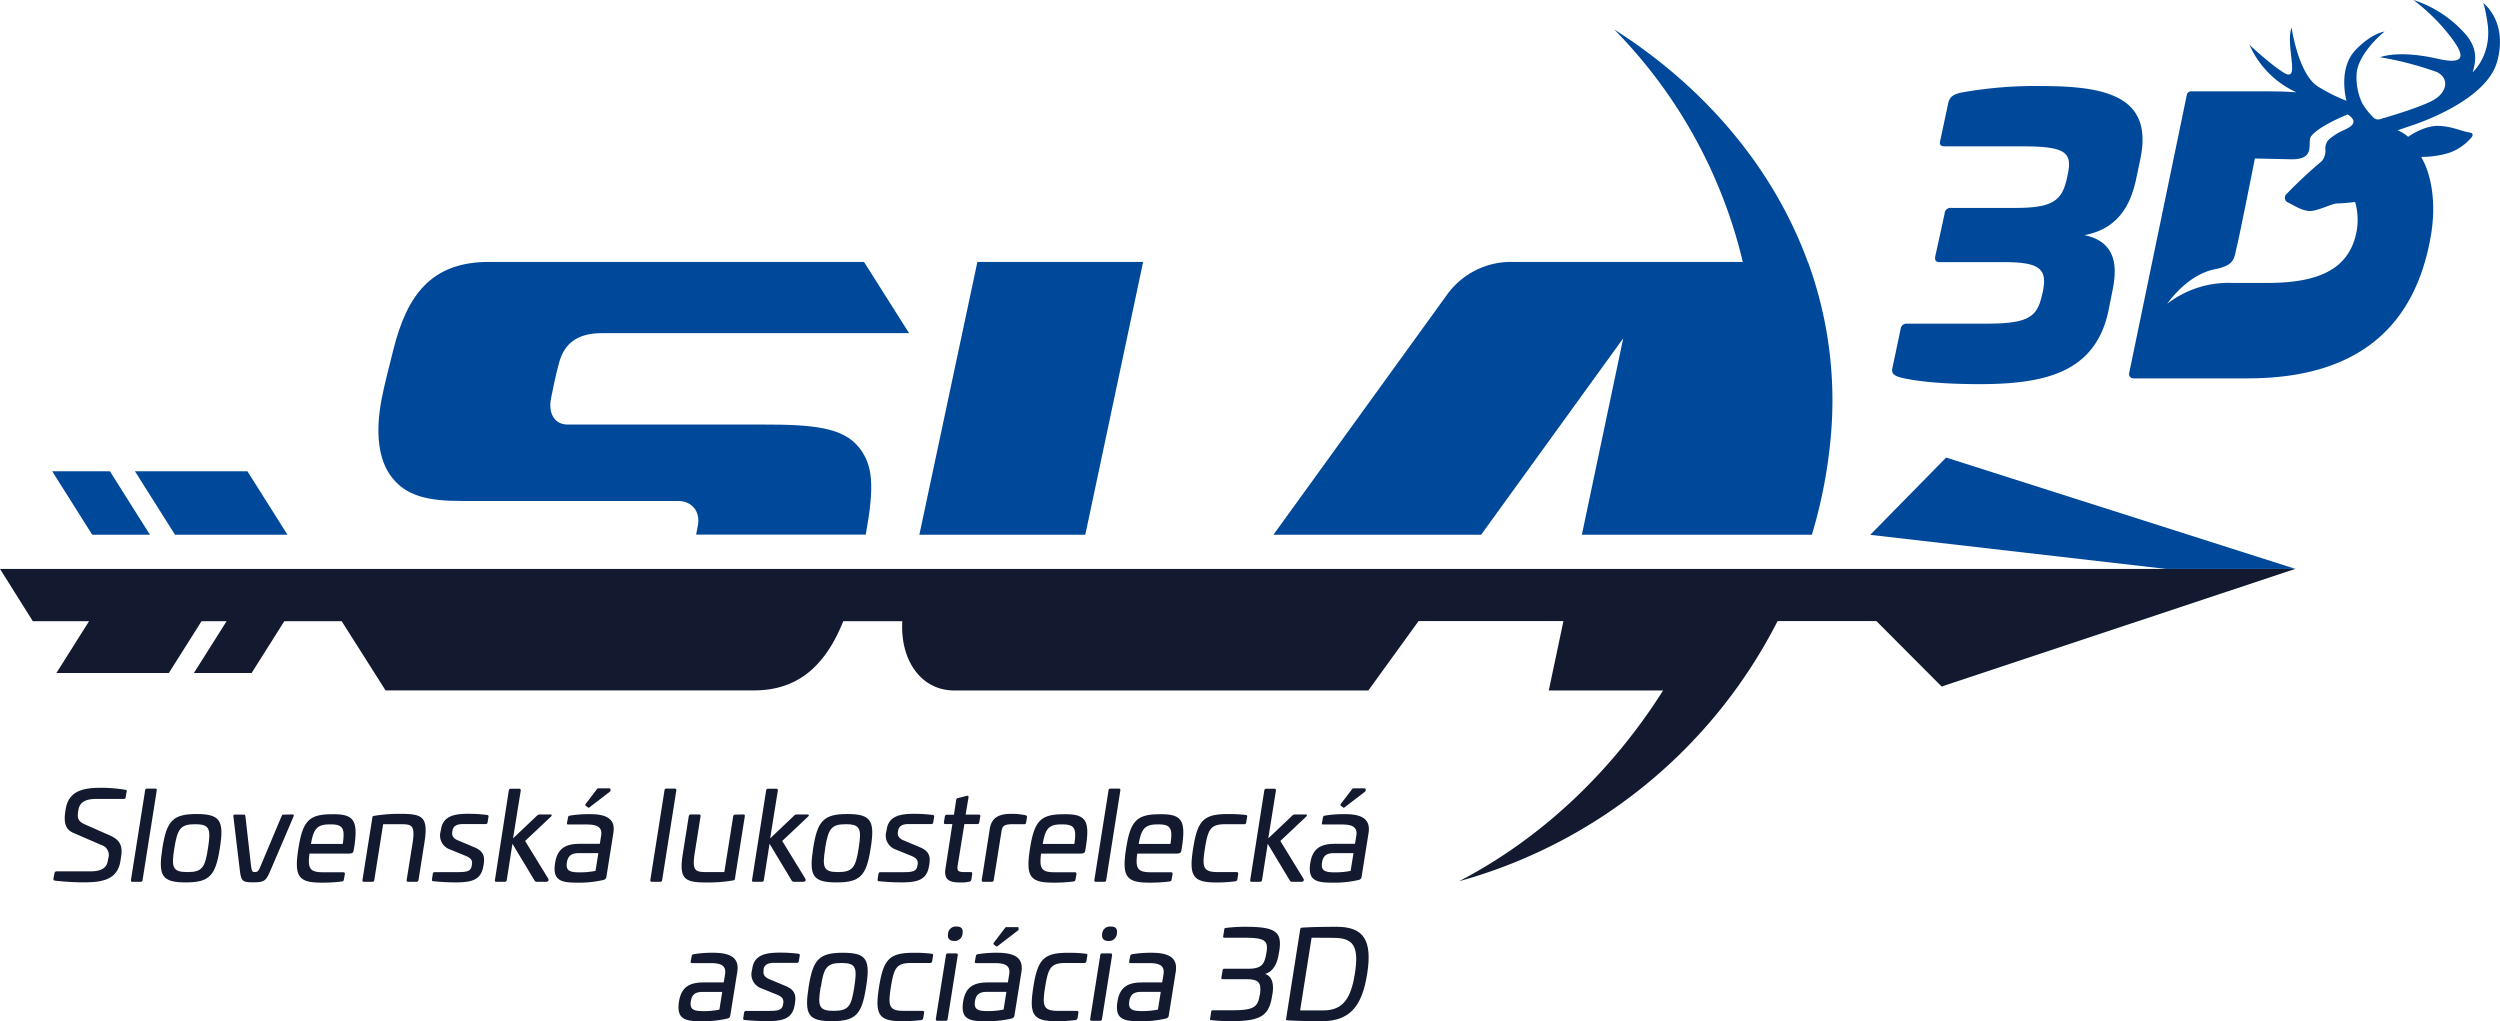 <svg xmlns="http://www.w3.org/2000/svg" viewBox="0 0 584.75 238.86"><defs><style>.cls-1{fill:#131a30;}.cls-2{fill:#004899;}</style></defs><g id="Layer_2" data-name="Layer 2"><g id="Logo"><path class="cls-1" d="M536.92,133.07H0L7.68,145.3H20.83l-7.64,12.12h26.3l7.65-12.12H53l-7.65,12.12h13.5L66.5,145.3H79.92l10.26,16.18h86.24c11.06,0,17.06-6.81,20.82-16.18h13.81c-.52,9.21,4.44,16.2,12.14,16.2l96.87,0,11.75-16.24h33.88l-3.43,16.24H389c-12.06,19.07-28.5,34.62-47.72,44.62a119.23,119.23,0,0,0,74.5-60.86h23.1l15.27,15.32,82.81-27.55Z"/><path class="cls-1" d="M29.35,184.74c.31,0,.31.2.29.35l-.26,1.44c0,.23-.18.34-.44.34H22.52c-2.54,0-3.89.78-4.18,2.57l-.08.49c-.2,1.44,0,2.22,1.7,2.94l5.84,2.59c2.48,1.09,2.91,2.73,2.51,5l-.14.92c-.67,4.38-4.3,5-8.39,5a56.87,56.87,0,0,1-7-.41.37.37,0,0,1-.29-.43l.26-1.3a.48.48,0,0,1,.52-.43h7.84c2.5,0,3.86-.72,4.12-2.54l.11-.54a2.46,2.46,0,0,0-1.7-3.11l-6.39-2.77c-2.14-.86-2.28-2.71-2-4.9l.11-.69c.72-4.38,4.24-5,8.36-5A35.43,35.43,0,0,1,29.35,184.74Z"/><path class="cls-1" d="M36.29,184.45c.29,0,.4.15.37.44l-3.31,20.94a.44.44,0,0,1-.49.43H31c-.29,0-.4-.14-.37-.43l3.31-20.94a.44.44,0,0,1,.49-.44Z"/><path class="cls-1" d="M51.42,198.4c-1,6.42-2.4,8-8,8s-6.45-1.59-5.44-8,2.42-8,8-8S52.45,192,51.42,198.4Zm-10.64,0c-.72,4.46-.46,5.58,3.06,5.58s4.12-1.12,4.81-5.58.46-5.62-3-5.62S41.5,193.9,40.78,198.4Z"/><path class="cls-1" d="M68.38,190.5c.32,0,.41.09.29.46L63.52,203c-1.27,3-1.41,3.38-4.38,3.38-2.68,0-2.77-.41-3.11-3.38L54.59,191c0-.37,0-.46.4-.46h2.1c.23,0,.26.09.32.46l1.3,11.44c.17,1.3.25,1.53.83,1.53.78,0,.92-.23,1.47-1.53L65.82,191c.15-.37.2-.46.43-.46Z"/><path class="cls-1" d="M82.88,198l-.15.84c-.08.58-.26.81-1.15.81H72.39c-.46,3.51.09,4.37,3.17,4.37h4.72c.29,0,.41.15.38.44l-.23,1.26a.49.49,0,0,1-.49.46,34.75,34.75,0,0,1-4.84.27c-5.42,0-6.31-1.59-5.3-8s2.45-8,7.83-8C82.79,190.36,83.77,191.88,82.88,198Zm-10.14-.6h7.43c.55-3.66.08-4.58-2.91-4.58S73.37,193.7,72.74,197.36Z"/><path class="cls-1" d="M99.27,197.1l-1.38,8.73a.49.49,0,0,1-.55.43H95.5c-.29,0-.41-.14-.38-.43l1.36-8.5c.69-4.41-.15-4.55-2.91-4.55H89.62l-2.07,13.05a.44.44,0,0,1-.49.43H85.15c-.28,0-.4-.14-.37-.43l2.31-14.55c0-.37.2-.4.48-.46a34.71,34.71,0,0,1,6.08-.46C98.81,190.36,100.25,191,99.27,197.1Z"/><path class="cls-1" d="M113.93,190.62a.34.34,0,0,1,.32.46l-.2,1.24a.44.44,0,0,1-.49.43h-5.33c-1.35,0-2.22.46-2.39,1.5l-.06.37c-.11.81.17,1.5,1.47,2l3.63,1.53c2.48,1,2.48,2.47,2.25,4.06l-.06.31c-.52,3.23-2.56,3.87-6.45,3.87a50.24,50.24,0,0,1-5.22-.27c-.34,0-.4-.2-.37-.43l.2-1.26a.45.45,0,0,1,.52-.44h5.3c2.3,0,3.08-.26,3.28-1.49l.06-.35c.12-.84-.14-1.38-1.38-1.93l-3.83-1.56a3.45,3.45,0,0,1-2.14-4.12l.12-.6c.49-3.17,3.31-3.6,6.42-3.6A35.2,35.2,0,0,1,113.93,190.62Z"/><path class="cls-1" d="M121.43,184.48c.28,0,.4.17.37.46L120,196.09l5.59-5.3a.91.91,0,0,1,.64-.29h2.42c.51,0,.49.26.17.55l-6,5.65,5.39,8.78c.2.35.17.78-.61.78h-2a.64.64,0,0,1-.58-.32l-5.16-8.58-1.32,8.44a.48.48,0,0,1-.52.46h-1.9c-.29,0-.41-.14-.35-.46L119,184.94a.47.47,0,0,1,.5-.46Z"/><path class="cls-1" d="M143.46,194.88,141.85,205a.85.85,0,0,1-.66.81,25.2,25.2,0,0,1-6.51.64c-3.8,0-5.45-.78-4.84-4.64.58-3.46,2.53-4.44,5.82-4.44l4.64,0,.31-1.93c.26-1.78-.63-2.59-3.34-2.59H133c-.35,0-.43-.06-.37-.43l.23-1.19c.05-.34.17-.4.46-.46a26.9,26.9,0,0,1,4.38-.34C142.17,190.36,144,191.74,143.46,194.88Zm-8.09,4.67c-1.58,0-2.51.52-2.77,2.16-.31,1.9.58,2.33,2.94,2.33a18.49,18.49,0,0,0,3.75-.34l.66-4.15Zm7.17-15.16c.18,0,.26.09.26.29v.15c0,.14,0,.23-.23.4l-4.69,3.6a.28.28,0,0,1-.41,0l-.49-.37a.33.33,0,0,1,0-.41l2.65-3.48a.44.44,0,0,1,.38-.18Z"/><path class="cls-1" d="M157.81,184.45c.29,0,.41.15.38.44l-3.31,20.94a.44.44,0,0,1-.49.43h-1.91c-.28,0-.4-.14-.37-.43l3.31-20.94a.44.44,0,0,1,.49-.44Z"/><path class="cls-1" d="M173.86,190.5c.29,0,.4.12.35.44l-2.31,14.57c-.06.35-.2.38-.49.43a33.8,33.8,0,0,1-6.08.47c-5.15,0-6.59-.67-5.61-6.77l1.38-8.7a.49.49,0,0,1,.55-.44h1.84c.29,0,.4.15.37.44l-1.35,8.49c-.69,4.38.14,4.55,2.91,4.55h4l2.07-13a.47.47,0,0,1,.52-.44Z"/><path class="cls-1" d="M181.55,184.48c.29,0,.41.17.38.46l-1.79,11.15,5.59-5.3a.87.87,0,0,1,.63-.29h2.42c.52,0,.49.26.18.55l-6,5.65,5.38,8.78c.2.35.17.78-.6.78h-2a.65.65,0,0,1-.58-.32L180,197.36l-1.33,8.44a.47.47,0,0,1-.51.46h-1.91c-.28,0-.4-.14-.34-.46l3.28-20.86a.46.46,0,0,1,.49-.46Z"/><path class="cls-1" d="M203.65,198.4c-1,6.42-2.39,8-8,8s-6.45-1.59-5.45-8,2.43-8,8-8S204.69,192,203.65,198.4Zm-10.63,0c-.72,4.46-.46,5.58,3,5.58s4.12-1.12,4.82-5.58.46-5.62-3-5.62S193.74,193.9,193,198.4Z"/><path class="cls-1" d="M218.17,190.62a.34.34,0,0,1,.32.46l-.2,1.24a.44.44,0,0,1-.49.43h-5.33c-1.36,0-2.22.46-2.39,1.5l-.06.37c-.12.81.17,1.5,1.47,2l3.63,1.53c2.48,1,2.48,2.47,2.24,4.06l-.05.31c-.52,3.23-2.57,3.87-6.45,3.87a50.24,50.24,0,0,1-5.22-.27c-.35,0-.4-.2-.37-.43l.2-1.26A.45.45,0,0,1,206,204h5.3c2.3,0,3.08-.26,3.28-1.49l.06-.35c.11-.84-.15-1.38-1.38-1.93l-3.84-1.56a3.45,3.45,0,0,1-2.13-4.12l.12-.6c.49-3.17,3.31-3.6,6.42-3.6A35.2,35.2,0,0,1,218.17,190.62Z"/><path class="cls-1" d="M226.1,186.15c.34-.08.49.06.43.38l-.67,4h3.06c.29,0,.4.15.37.43l-.23,1.36a.44.44,0,0,1-.49.43h-3L224,202.43c-.2,1.27.09,1.55,1.62,1.55H227c.32,0,.43.12.4.41l-.2,1.38a.59.59,0,0,1-.52.46,7.91,7.91,0,0,1-1.64.18c-2.07,0-4.44,0-3.89-3.29l1.61-10.37h-1.61c-.29,0-.4-.14-.37-.43L221,191a.44.44,0,0,1,.49-.43h1.64l.52-3.46a.52.52,0,0,1,.49-.46Z"/><path class="cls-1" d="M239.87,190.68c.26.08.37.2.34.48l-.2,1.22a.43.43,0,0,1-.52.4H237c-2,0-2.54.32-2.74,1.61l-1.82,11.44a.47.47,0,0,1-.52.43H230c-.28,0-.4-.14-.37-.43l1.9-12.1c.55-3.26,3.43-3.37,5.13-3.37A15.2,15.2,0,0,1,239.87,190.68Z"/><path class="cls-1" d="M254,198l-.14.84c-.09.58-.26.81-1.16.81h-9.19c-.46,3.51.09,4.37,3.17,4.37h4.73c.29,0,.4.15.37.44l-.23,1.26a.49.49,0,0,1-.49.46,34.66,34.66,0,0,1-4.84.27c-5.41,0-6.31-1.59-5.3-8s2.45-8,7.84-8C254,190.36,254.93,191.88,254,198Zm-10.14-.6h7.43c.55-3.66.09-4.58-2.91-4.58S244.53,193.7,243.9,197.36Z"/><path class="cls-1" d="M261.68,184.45c.28,0,.4.15.37.44l-3.31,20.94a.44.44,0,0,1-.49.43h-1.9c-.29,0-.41-.14-.38-.43l3.31-20.94a.45.45,0,0,1,.5-.44Z"/><path class="cls-1" d="M276.48,198l-.14.84c-.09.58-.26.81-1.15.81H266c-.46,3.51.08,4.37,3.17,4.37h4.72c.29,0,.4.15.37.44l-.22,1.26a.5.5,0,0,1-.5.46,34.52,34.52,0,0,1-4.83.27c-5.42,0-6.31-1.59-5.31-8s2.45-8,7.84-8C276.4,190.36,277.38,191.88,276.48,198Zm-10.14-.6h7.43c.55-3.66.09-4.58-2.9-4.58S267,193.7,266.34,197.36Z"/><path class="cls-1" d="M291.38,190.62a.34.34,0,0,1,.31.49l-.2,1.24a.44.44,0,0,1-.49.43h-4.35c-3.48,0-4.09,1.12-4.81,5.62s-.46,5.58,3.06,5.58h4.32c.31,0,.43.15.4.44l-.2,1.24a.55.55,0,0,1-.52.48,33.55,33.55,0,0,1-4.41.27c-5.59,0-6.42-1.59-5.41-8s2.39-8,8-8A33.57,33.57,0,0,1,291.38,190.62Z"/><path class="cls-1" d="M298.06,184.48c.29,0,.41.17.38.46l-1.79,11.15,5.59-5.3a.89.89,0,0,1,.63-.29h2.43c.51,0,.48.26.17.55l-6,5.65,5.38,8.78c.21.35.18.78-.6.78h-2a.62.62,0,0,1-.57-.32l-5.16-8.58-1.32,8.44a.49.49,0,0,1-.52.46h-1.91c-.28,0-.4-.14-.34-.46l3.28-20.86a.47.47,0,0,1,.49-.46Z"/><path class="cls-1" d="M320.1,194.88,318.49,205a.85.85,0,0,1-.66.81,25.2,25.2,0,0,1-6.51.64c-3.81,0-5.45-.78-4.84-4.64.57-3.46,2.53-4.44,5.82-4.44l4.63,0,.32-1.93c.26-1.78-.63-2.59-3.34-2.59h-4.32c-.35,0-.44-.06-.38-.43l.23-1.19c.06-.34.18-.4.46-.46a27,27,0,0,1,4.38-.34C318.81,190.36,320.59,191.74,320.1,194.88ZM312,199.55c-1.59,0-2.51.52-2.77,2.16-.31,1.9.58,2.33,2.94,2.33a18.4,18.4,0,0,0,3.74-.34l.67-4.15Zm7.17-15.16c.17,0,.26.09.26.29v.15c0,.14,0,.23-.23.4l-4.7,3.6a.27.27,0,0,1-.4,0l-.49-.37a.33.33,0,0,1,0-.41l2.65-3.48a.43.43,0,0,1,.38-.18Z"/><path class="cls-1" d="M172.45,227.34l-1.62,10.08a.83.83,0,0,1-.66.81,25.25,25.25,0,0,1-6.51.63c-3.8,0-5.44-.78-4.84-4.64.58-3.45,2.54-4.43,5.82-4.43l4.64,0,.32-1.93c.26-1.79-.64-2.59-3.34-2.59h-4.33c-.34,0-.43-.06-.37-.44l.23-1.18c.06-.34.17-.4.46-.46a25.89,25.89,0,0,1,4.38-.34C171.15,222.82,172.94,224.2,172.45,227.34Zm-8.1,4.67c-1.58,0-2.5.51-2.76,2.15-.32,1.91.57,2.34,2.94,2.34a17.77,17.77,0,0,0,3.74-.35l.66-4.14Z"/><path class="cls-1" d="M186.74,223.08c.26,0,.37.2.32.46l-.21,1.23a.44.44,0,0,1-.48.44H181c-1.36,0-2.22.46-2.4,1.49l0,.38c-.12.81.17,1.5,1.47,2l3.63,1.52c2.47,1,2.47,2.48,2.24,4.06l-.05.32c-.52,3.23-2.57,3.86-6.46,3.86a51.36,51.36,0,0,1-5.21-.26c-.35,0-.41-.2-.38-.43l.2-1.27a.46.46,0,0,1,.52-.43h5.3c2.31,0,3.09-.26,3.29-1.5l.06-.34c.11-.84-.15-1.39-1.39-1.93L178,231.14a3.45,3.45,0,0,1-2.13-4.12l.11-.6c.5-3.17,3.32-3.6,6.43-3.6A33.35,33.35,0,0,1,186.74,223.08Z"/><path class="cls-1" d="M202.58,230.85c-1,6.43-2.39,8-8,8s-6.45-1.58-5.44-8,2.42-8,8-8S203.62,224.43,202.58,230.85Zm-10.63,0c-.72,4.47-.46,5.59,3.06,5.59s4.12-1.12,4.81-5.59.46-5.61-3-5.61S192.67,226.36,192,230.85Z"/><path class="cls-1" d="M217.91,223.08a.34.34,0,0,1,.32.48l-.2,1.24a.45.45,0,0,1-.49.44h-4.35c-3.49,0-4.09,1.12-4.81,5.61s-.46,5.59,3.05,5.59h4.32c.32,0,.43.15.4.43l-.2,1.24a.55.55,0,0,1-.52.49,35,35,0,0,1-4.4.26c-5.59,0-6.43-1.58-5.42-8s2.39-8,8-8A31.87,31.87,0,0,1,217.91,223.08Z"/><path class="cls-1" d="M223.65,223c.29,0,.4.14.37.43l-2.36,14.89a.44.44,0,0,1-.49.44h-1.9c-.29,0-.41-.15-.38-.44l2.37-14.89a.43.43,0,0,1,.49-.43Zm1.49-4.61a1.83,1.83,0,0,1-1.95,1.7c-1.13,0-1.62-.61-1.44-1.7a1.79,1.79,0,0,1,1.95-1.67C224.83,216.68,225.32,217.26,225.14,218.35Z"/><path class="cls-1" d="M238.91,227.34l-1.61,10.08a.85.85,0,0,1-.66.81,25.31,25.31,0,0,1-6.51.63c-3.81,0-5.45-.78-4.84-4.64.57-3.45,2.53-4.43,5.82-4.43l4.63,0,.32-1.93c.26-1.79-.63-2.59-3.34-2.59H228.4c-.35,0-.43-.06-.37-.44l.23-1.18c.05-.34.17-.4.46-.46a25.71,25.71,0,0,1,4.37-.34C237.62,222.82,239.4,224.2,238.91,227.34ZM230.82,232c-1.58,0-2.51.51-2.77,2.15-.31,1.91.58,2.34,2.94,2.34a17.86,17.86,0,0,0,3.75-.35l.66-4.14ZM238,216.85c.18,0,.26.09.26.29v.14c0,.15,0,.23-.23.41l-4.69,3.6a.3.3,0,0,1-.41,0l-.49-.38a.32.32,0,0,1,0-.4l2.65-3.48a.44.44,0,0,1,.38-.18Z"/><path class="cls-1" d="M254,223.08a.34.34,0,0,1,.32.48l-.21,1.24a.44.44,0,0,1-.48.44h-4.36c-3.48,0-4.09,1.12-4.81,5.61s-.46,5.59,3.06,5.59h4.32c.32,0,.43.15.4.43l-.2,1.24a.56.56,0,0,1-.52.49,35.14,35.14,0,0,1-4.41.26c-5.58,0-6.42-1.58-5.41-8s2.39-8,8-8A31.87,31.87,0,0,1,254,223.08Z"/><path class="cls-1" d="M259.74,223c.29,0,.41.14.38.43l-2.36,14.89a.44.44,0,0,1-.49.44h-1.9c-.29,0-.41-.15-.38-.44l2.36-14.89a.44.44,0,0,1,.49-.43Zm1.5-4.61a1.83,1.83,0,0,1-2,1.7c-1.12,0-1.61-.61-1.44-1.7a1.81,1.81,0,0,1,2-1.67C260.93,216.68,261.42,217.26,261.24,218.35Z"/><path class="cls-1" d="M275,227.34l-1.61,10.08a.85.85,0,0,1-.66.81,25.31,25.31,0,0,1-6.51.63c-3.81,0-5.45-.78-4.84-4.64.57-3.45,2.53-4.43,5.82-4.43l4.63,0,.32-1.93c.26-1.79-.63-2.59-3.34-2.59H264.5c-.35,0-.43-.06-.38-.44l.23-1.18c.06-.34.18-.4.47-.46a25.71,25.71,0,0,1,4.37-.34C273.72,222.82,275.5,224.2,275,227.34ZM266.92,232c-1.59,0-2.51.51-2.77,2.15-.31,1.91.58,2.34,2.94,2.34a17.92,17.92,0,0,0,3.75-.35l.66-4.14Z"/><path class="cls-1" d="M299.21,222.5l-.11.58c-.35,2.33-1.3,4.14-3.17,4.72,1.7.63,2.05,2.42,1.7,4.7l-.09.48c-.74,4.76-2.79,5.88-9.91,5.88-1.32,0-2.76-.09-4.17-.23-.29-.06-.46-.06-.44-.23l.29-1.84c0-.21.2-.26.49-.26h4.41c5,0,6-.72,6.42-3.49l.06-.14c.35-2.57,0-3.63-3.11-3.63H286c-.29,0-.35-.09-.32-.32l.29-1.79c.06-.25.15-.34.43-.34h5.51c3.16,0,3.86-1,4.29-3.66l.06-.37c.43-2.77-.75-3.23-5.62-3.23h-4.15c-.29,0-.43-.06-.4-.26l.28-1.76c0-.2.21-.26.49-.28a35.53,35.53,0,0,1,4.24-.26C298.12,216.77,300,217.75,299.21,222.5Z"/><path class="cls-1" d="M319.78,227.8c-1.23,7.81-4.2,11.06-10.71,11.06-2.54,0-5.85-.06-7.89-.2-.35,0-.41-.09-.35-.4l3.28-20.86c.06-.35.15-.4.49-.43,2.08-.15,5.45-.2,8-.2C319.09,216.77,321,220.05,319.78,227.8Zm-13-8.47-2.68,17h5.44c4.38,0,6.4-2.51,7.35-8.5,1.06-6.65-.38-8.47-5.07-8.47Z"/><polygon class="cls-2" points="40.94 125.08 67.24 125.08 57.87 110.23 31.57 110.23 40.94 125.08"/><polygon class="cls-2" points="21.58 125.08 35.07 125.08 25.71 110.23 12.21 110.23 21.58 125.08"/><path class="cls-2" d="M201,104.76c-3.79-4.87-11-5.46-22.52-5.46H132.74c-3,0-4.61-2.59-3.82-6.3.89-4.64,1.78-7.91,1.78-7.91,1.4-5.52,5.2-7.17,10.26-7.17h71.67L202.09,61.26H114.4C100.88,61.26,95.2,69,92,81.82c-1.07,4.24-2.13,8.37-2.69,11.28-1.64,8.31-.72,14.63,2.32,18.51C95,116,100,117.18,108,117.18h50.72c2.83,0,5.23,2.24,4.49,5.87-.13.69-.26,1.36-.39,2H202.5C204.56,113.77,204.2,108.85,201,104.76Z"/><polygon class="cls-2" points="267.38 61.26 228.61 61.26 215.04 125.07 253.85 125.07 267.38 61.26"/><path class="cls-2" d="M379.67,79.13,370,125.07h53.8a114.89,114.89,0,0,0,4.46-23.35,94.33,94.33,0,0,0-5.33-40.31l0-.15h-.09C414.71,39,398.43,20.14,377.55,6.88a115.55,115.55,0,0,1,30.09,54.38H353.43a18.43,18.43,0,0,0-14.94,7.63l-40.63,56.18h48.58Z"/><polygon class="cls-2" points="536.92 133.07 455.2 107.02 437.45 125.1 506.65 133.07 536.92 133.07"/><path class="cls-2" d="M499.59,42.13l1.05-5c2.94-14.23-7.36-17-22.9-17a97.58,97.58,0,0,0-19.31,1.58c-1.51.44-2.42.88-2.77,2.55L453.8,33c-.22.88.2,1.23,1.08,1.23h17.91c9.83,0,12,1.14,10.9,6.32l-.23,1.14c-1.15,5.18-3.26,6.94-11.95,6.94h-15.1A1.38,1.38,0,0,0,454.84,50l-2.19,10c-.14,1,.19,1.31,1.07,1.31h15.1c8.7,0,10,1.85,9,6.94l-.23.88c-1.15,5.27-3.5,6.58-13.42,6.58H446.12a1.37,1.37,0,0,0-1.56,1.23l-1.87,8.87c-.43,1.58.34,2,1.72,2.46,4.08,1,10.36,1.58,18.62,1.58,15.63,0,27.1-2.9,30.13-17.12l1-5c.85-4.39,1.46-11.06-6.62-12.73C496.37,53.37,498.57,46.52,499.59,42.13Z"/><path class="cls-2" d="M580.68.58l.07.05C580.71.58,580.68.58,580.68.58Z"/><path class="cls-2" d="M580.75.63c.13.16.5.94,1.06,4.61,1.17,7.6-3.45,11.65-3.45,11.65.69-2.33,1.37-5.42-1.71-8.93A27.36,27.36,0,0,0,564.5,0a46.15,46.15,0,0,1,8.78,8.7c2.46,3.31,4.48,6.77-3.08,5.05-9.38-2.14-13.49-.36-13.49-.36a77.8,77.8,0,0,1,13.17,3.42c3,1.33,2.7,4.73-.83,6.67-2.88,1.58-9.87,3.67-12.38,4.4a1.53,1.53,0,0,1-1.58-.44,18,18,0,0,1-2.51-3.18,14,14,0,0,1-1.35-7.21c.52-4.88,6.52-9.67,6.52-9.67s-3,.36-6.74,4.27c-4.3,4.42-2.16,11.93-2.16,11.93a39.91,39.91,0,0,1-6.39-3.16c-4.87-2.71-6.46-14-6.46-14-1.51,4.27,2.15,12.92-1.71,10.65-3-1.79-8.13-6.57-8.13-6.57a21.85,21.85,0,0,0,11,11.1c-2.09-.16-4.32-.23-6.54-.23H512.5a1,1,0,0,0-1,.8L498,87.32A1,1,0,0,0,499,88.5h26.71c26.55,0,39.33-12.76,42.87-33.38,1.31-7.63.1-14-1.92-17.76l-.33-.67a21.37,21.37,0,0,0,6.51-.94,12.05,12.05,0,0,0,5.25-3.62c.33-.39.44-1-.33-1.11-2.5-.44-4-1.4-7.19-1.57C567,29.26,563.26,32,563.26,32a9.25,9.25,0,0,0-2.46-1.53l3.28-1.12s17.43-5.44,20-14.95C586.55,5.4,581.36,1.1,580.75.63ZM551.12,54.54c-2,9.54-10.74,11.64-21,11.64h-8a23.41,23.41,0,0,0-15.21,4.88s4.54-6.79,11.17-8.09c4.81-.95,4.46-2.68,5.11-5.26s4.23-20.64,4.23-20.64l8.66.19c5.81,0,3.43-4,4.5-5.39,1.68-2.25,7.42-4.65,8.55-5.11,1.79,1.18,2.11,2.42-1,3.71a14.6,14.6,0,0,0-3,1.82,3,3,0,0,0-1.24,2.51,3.82,3.82,0,0,1-.79,2.85,112.08,112.08,0,0,0-8.36,7.81,1.19,1.19,0,0,0,.34,1.87c1.43.67,2.85,1.71,4.77,2s5.44-1.75,6.9-1.75,4.11-.34,4.11-.34A14.88,14.88,0,0,1,551.12,54.54Z"/></g></g></svg>